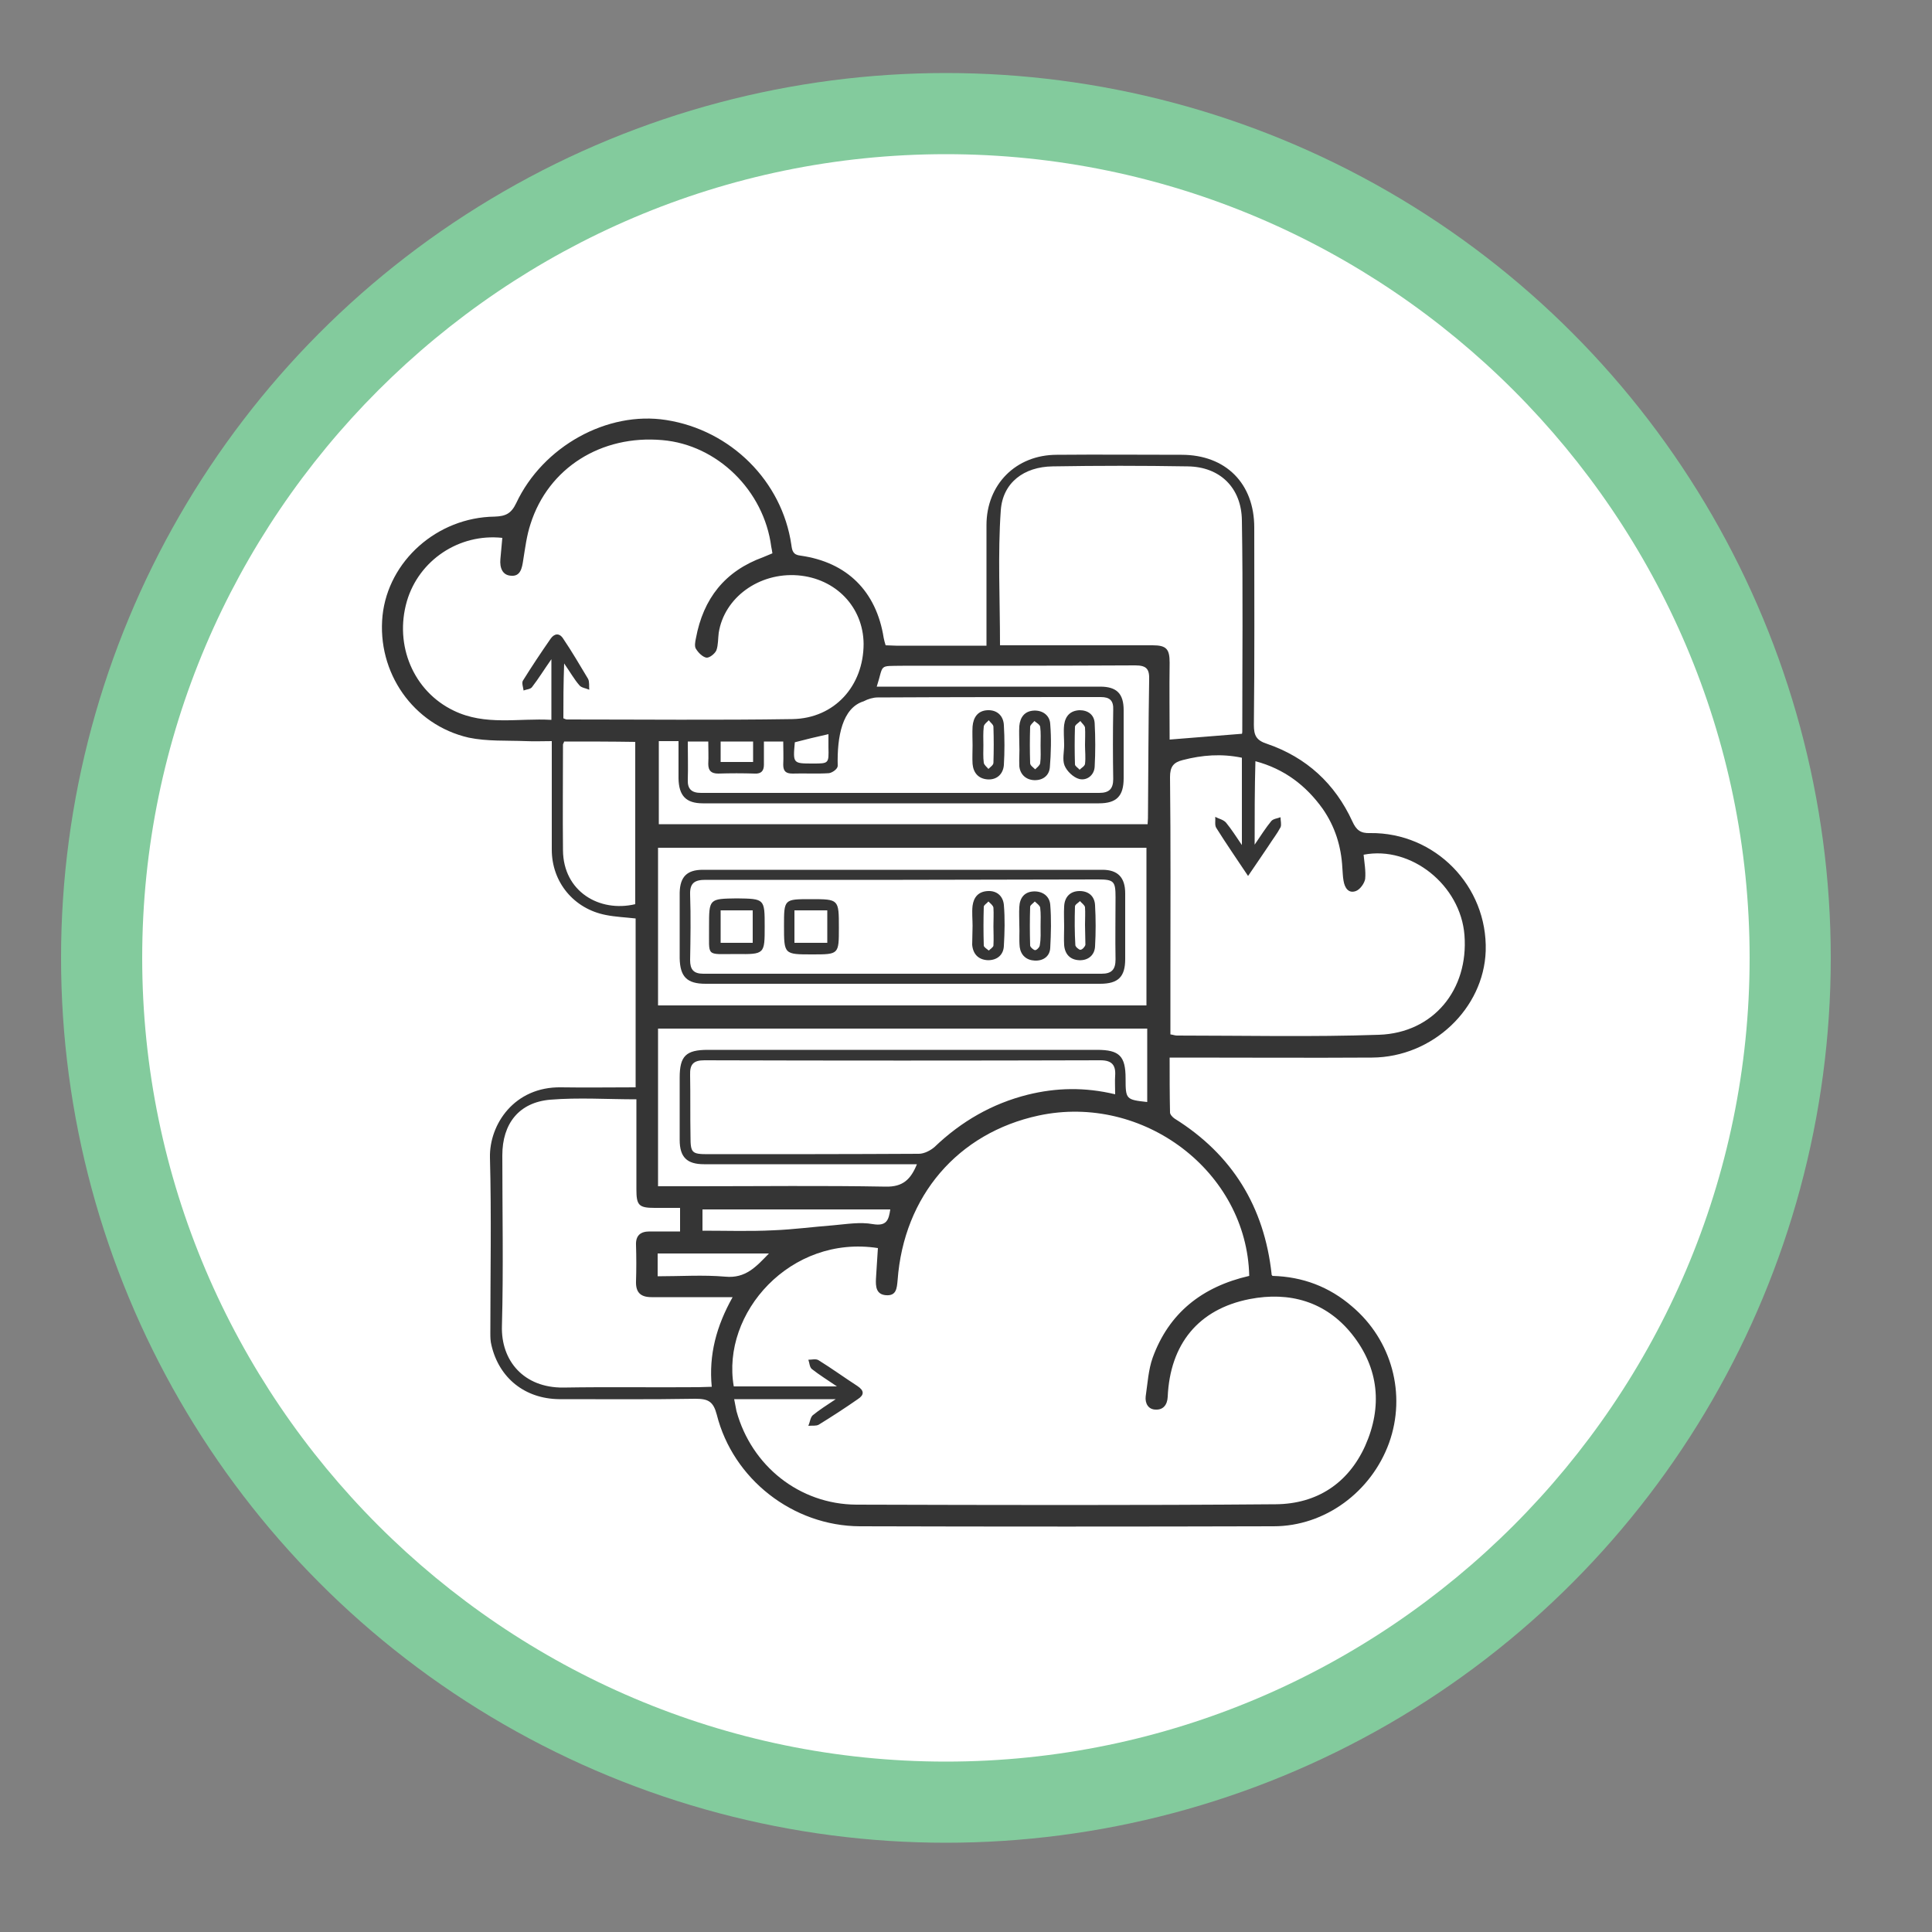 <?xml version="1.0" encoding="UTF-8"?> <!-- Generator: Adobe Illustrator 25.1.0, SVG Export Plug-In . SVG Version: 6.00 Build 0) --> <svg xmlns="http://www.w3.org/2000/svg" xmlns:xlink="http://www.w3.org/1999/xlink" id="Layer_1" x="0px" y="0px" viewBox="0 0 50 50" style="enable-background:new 0 0 50 50;" xml:space="preserve"><rect x="0" y="0" width="50" height="50" fill="#808080" stroke="none"/> <style type="text/css"> .st0{fill:#83CB9D;} .st1{fill:#FFFFFF;} .st2{fill:#353535;} </style> <circle class="st0" cx="24.48" cy="24.79" r="22.9"></circle> <path class="st1" d="M45.28,24.79c0,11.44-9.36,20.8-20.8,20.8c-11.44,0-20.8-9.36-20.8-20.8c0-11.44,9.36-20.8,20.8-20.8 C35.92,3.99,45.28,13.35,45.28,24.79z"></path> <path class="st2" d="M32.93,33.02c0.78,0.02,1.47,0.28,2.06,0.79c1.03,0.87,1.41,2.27,0.96,3.53c-0.46,1.27-1.66,2.16-2.99,2.16 c-3.57,0.01-7.14,0.01-10.71,0c-1.73-0.01-3.28-1.22-3.7-2.89c-0.09-0.34-0.22-0.41-0.55-0.41c-1.18,0.02-2.35,0.01-3.53,0.01 c-0.88-0.01-1.55-0.54-1.75-1.39c-0.03-0.11-0.03-0.22-0.03-0.33c0-1.51,0.03-3.02-0.01-4.53c-0.02-0.86,0.63-1.84,1.84-1.82 c0.64,0.01,1.27,0,1.93,0c0-1.47,0-2.91,0-4.37c-0.26-0.03-0.52-0.04-0.77-0.09c-0.83-0.16-1.4-0.85-1.4-1.69c0-0.92,0-1.84,0-2.81 c-0.23,0-0.45,0.01-0.67,0c-0.49-0.02-1,0.01-1.48-0.09c-1.44-0.33-2.38-1.69-2.23-3.16c0.15-1.41,1.41-2.54,2.9-2.56 c0.29-0.01,0.43-0.08,0.56-0.35c0.69-1.47,2.36-2.39,3.88-2.15c1.67,0.26,3,1.58,3.24,3.23c0.02,0.15,0.04,0.26,0.24,0.28 c1.2,0.17,1.96,0.92,2.15,2.13c0.01,0.06,0.03,0.12,0.05,0.19c0.09,0,0.18,0.01,0.27,0.01c0.77,0,1.54,0,2.34,0 c0-0.28,0-0.53,0-0.78c0-0.78,0-1.56,0-2.34c0-1.05,0.76-1.82,1.82-1.82c1.08-0.01,2.15,0,3.23,0c1.14,0,1.88,0.74,1.88,1.88 c0,1.7,0.01,3.41-0.01,5.11c0,0.27,0.06,0.4,0.34,0.49c1.02,0.35,1.76,1.03,2.21,2.01c0.1,0.22,0.21,0.31,0.46,0.3 c1.68-0.02,3.04,1.37,2.99,3.05c-0.05,1.49-1.37,2.75-2.94,2.76c-1.6,0.01-3.21,0-4.81,0c-0.13,0-0.26,0-0.43,0 c0,0.49,0,0.96,0.01,1.42c0,0.05,0.06,0.12,0.12,0.16c1.49,0.93,2.32,2.28,2.51,4.03C32.9,32.97,32.9,32.98,32.93,33.02z M32.33,33.02c-0.06-2.7-2.74-4.73-5.45-4.15c-2.09,0.45-3.49,2.08-3.65,4.26c-0.02,0.21-0.03,0.41-0.3,0.39 c-0.26-0.02-0.27-0.23-0.26-0.43c0.02-0.27,0.03-0.53,0.05-0.79c-2.26-0.35-4.06,1.68-3.73,3.58c0.87,0,1.74,0,2.67,0 c-0.25-0.17-0.46-0.3-0.65-0.45c-0.06-0.05-0.06-0.16-0.09-0.24c0.09,0,0.19-0.03,0.26,0.01c0.34,0.21,0.67,0.45,1.01,0.67 c0.18,0.12,0.18,0.23,0.01,0.34c-0.33,0.23-0.67,0.45-1.01,0.66c-0.07,0.04-0.18,0.02-0.27,0.03c0.04-0.09,0.05-0.21,0.11-0.27 c0.17-0.14,0.36-0.26,0.6-0.42c-0.92,0-1.76,0-2.63,0c0.02,0.11,0.04,0.21,0.06,0.31c0.39,1.42,1.63,2.41,3.1,2.42 c3.62,0.01,7.24,0.02,10.86-0.01c1.06-0.01,1.87-0.54,2.31-1.51c0.45-1.01,0.36-2.01-0.34-2.89c-0.68-0.85-1.62-1.11-2.65-0.91 c-1.33,0.26-2.06,1.17-2.12,2.53c-0.01,0.21-0.12,0.34-0.31,0.33c-0.19,0-0.28-0.16-0.26-0.34c0.05-0.34,0.07-0.69,0.18-1 C30.25,33.98,31.11,33.3,32.33,33.02z M14.58,18.59c0.05,0.02,0.07,0.03,0.09,0.03c1.95,0,3.9,0.02,5.84-0.01 c1.09-0.02,1.84-0.86,1.84-1.95c-0.01-0.95-0.72-1.69-1.7-1.77c-1.01-0.08-1.91,0.58-2.05,1.49c-0.02,0.15-0.01,0.31-0.06,0.45 c-0.04,0.09-0.18,0.2-0.26,0.19c-0.1-0.02-0.21-0.13-0.27-0.23c-0.04-0.06-0.02-0.18,0-0.27c0.19-1.03,0.75-1.74,1.74-2.1 c0.08-0.03,0.16-0.07,0.24-0.1c-0.01-0.07-0.02-0.12-0.03-0.17c-0.19-1.46-1.4-2.64-2.82-2.76c-1.58-0.14-2.95,0.72-3.41,2.17 c-0.1,0.3-0.14,0.63-0.19,0.94c-0.03,0.2-0.07,0.42-0.31,0.4c-0.23-0.01-0.3-0.21-0.28-0.43c0.02-0.18,0.03-0.37,0.05-0.55 c-1.12-0.12-2.16,0.58-2.47,1.64c-0.33,1.14,0.17,2.33,1.21,2.83c0.82,0.4,1.68,0.19,2.53,0.24c0-0.53,0-1.02,0-1.57 c-0.19,0.27-0.33,0.5-0.5,0.72c-0.04,0.06-0.15,0.06-0.22,0.09c-0.01-0.08-0.05-0.19-0.02-0.25c0.23-0.37,0.47-0.73,0.72-1.09 c0.09-0.13,0.22-0.16,0.32-0.01c0.23,0.34,0.44,0.7,0.65,1.05c0.04,0.08,0.02,0.19,0.03,0.28c-0.09-0.04-0.21-0.05-0.26-0.12 c-0.13-0.15-0.23-0.33-0.39-0.56C14.58,17.71,14.58,18.15,14.58,18.59z M32.47,21.86c0.17-0.25,0.29-0.44,0.43-0.61 c0.05-0.06,0.16-0.07,0.24-0.1c0,0.09,0.03,0.19,0,0.26c-0.09,0.17-0.21,0.32-0.31,0.48c-0.16,0.24-0.32,0.47-0.53,0.78 c-0.3-0.45-0.57-0.84-0.82-1.24c-0.05-0.07-0.02-0.19-0.03-0.29c0.09,0.05,0.21,0.07,0.28,0.15c0.14,0.17,0.26,0.36,0.41,0.58 c0-0.79,0-1.53,0-2.26c-0.53-0.11-1.03-0.07-1.53,0.06c-0.24,0.06-0.33,0.17-0.33,0.44c0.02,1.72,0.01,3.45,0.01,5.17 c0,0.5,0,0.99,0,1.49c0.07,0.01,0.12,0.03,0.17,0.03c1.74,0,3.49,0.04,5.23-0.02c1.41-0.05,2.32-1.17,2.21-2.58 c-0.1-1.29-1.38-2.32-2.61-2.08c0.02,0.21,0.06,0.42,0.04,0.63c-0.02,0.11-0.13,0.27-0.24,0.31c-0.19,0.07-0.29-0.08-0.32-0.27 c-0.02-0.11-0.02-0.22-0.03-0.33c-0.03-0.56-0.19-1.07-0.51-1.53c-0.43-0.6-0.99-1.03-1.74-1.23C32.47,20.41,32.47,21.1,32.47,21.86 z M25.88,16.7c0.11,0,0.22,0,0.33,0c1.21,0,2.41,0,3.62,0c0.36,0,0.44,0.1,0.44,0.45c-0.01,0.68,0,1.35,0,1.99 c0.63-0.05,1.24-0.1,1.87-0.15c0,0.01,0.01-0.02,0.01-0.05c0-1.82,0.02-3.65-0.01-5.47c-0.01-0.85-0.57-1.39-1.4-1.4 c-1.17-0.02-2.33-0.02-3.5,0c-0.74,0.01-1.29,0.42-1.34,1.14C25.82,14.34,25.88,15.5,25.88,16.7z M18.96,33.57 c-0.15,0-0.25,0-0.34,0c-0.59,0-1.18,0-1.76,0c-0.28,0-0.41-0.12-0.4-0.41c0.01-0.31,0.01-0.63,0-0.94 c-0.01-0.24,0.11-0.35,0.35-0.35c0.26,0,0.52,0,0.79,0c0-0.22,0-0.41,0-0.61c-0.24,0-0.45,0-0.66,0c-0.41,0-0.47-0.07-0.47-0.48 c0-0.77,0-1.54,0-2.33c-0.76,0-1.5-0.05-2.23,0.01c-0.81,0.07-1.24,0.62-1.24,1.44c0,1.47,0.03,2.94-0.01,4.41 c-0.03,0.91,0.57,1.61,1.59,1.6c1.17-0.02,2.33,0,3.5-0.01c0.11,0,0.21-0.01,0.34-0.01C18.34,35.06,18.54,34.32,18.96,33.57z M17.03,21.94c0,1.39,0,2.74,0,4.08c4.23,0,8.43,0,12.64,0c0-1.37,0-2.72,0-4.08C25.45,21.94,21.25,21.94,17.03,21.94z M28.86,28.32 c0-0.2-0.01-0.34,0-0.48c0.02-0.28-0.09-0.4-0.38-0.4c-3.42,0.01-6.84,0.01-10.25,0c-0.28,0-0.38,0.1-0.37,0.38 c0.01,0.53,0,1.05,0.01,1.58c0,0.44,0.03,0.47,0.46,0.47c1.82,0,3.63,0,5.45-0.01c0.14,0,0.31-0.09,0.41-0.18 c0.69-0.66,1.49-1.12,2.41-1.35C27.33,28.15,28.07,28.13,28.86,28.32z M17.8,19.19c0,0.34,0.01,0.67,0,0.99 c-0.01,0.24,0.1,0.34,0.34,0.34c3.44,0,6.87,0,10.31,0c0.26,0,0.36-0.11,0.36-0.36c-0.01-0.6-0.01-1.2,0-1.79 c0.01-0.24-0.09-0.33-0.32-0.33c-1.93,0-3.85,0-5.78,0.01c-0.11,0-0.25,0.04-0.36,0.1c-0.55,0.17-0.69,0.91-0.67,1.67 c0,0.08-0.14,0.18-0.23,0.19c-0.31,0.02-0.63,0-0.94,0.01c-0.17,0-0.24-0.06-0.24-0.23c0.01-0.2,0-0.4,0-0.6c-0.19,0-0.33,0-0.5,0 c0,0.21,0,0.41,0,0.6c0,0.16-0.07,0.24-0.24,0.23c-0.31-0.01-0.63-0.01-0.94,0c-0.18,0-0.26-0.07-0.26-0.25c0.01-0.19,0-0.38,0-0.58 C18.16,19.19,18,19.19,17.8,19.19z M22.69,17.77c0.14,0,0.25,0,0.36,0c1.81,0,3.61,0,5.42,0c0.43,0,0.61,0.18,0.61,0.61 c0,0.59,0,1.18,0,1.76c0,0.46-0.18,0.65-0.64,0.65c-3.42,0-6.84,0-10.25,0c-0.44,0-0.62-0.2-0.63-0.64c0-0.32,0-0.64,0-0.97 c-0.2,0-0.35,0-0.51,0c0,0.73,0,1.45,0,2.15c4.23,0,8.43,0,12.65,0c0.01-0.11,0.01-0.2,0.01-0.29c0.01-1.15,0.01-2.29,0.03-3.44 c0.01-0.28-0.06-0.38-0.36-0.38c-2.01,0.01-4.02,0.01-6.02,0.01C22.72,17.24,22.88,17.18,22.69,17.77z M23.73,30.13 c-0.14,0-0.25,0-0.37,0c-1.71,0-3.43,0-5.14,0c-0.44,0-0.63-0.18-0.63-0.63c0-0.54,0-1.07,0-1.61c0-0.56,0.16-0.72,0.73-0.72 c3.36,0,6.71,0,10.07,0c0.58,0,0.74,0.16,0.74,0.74c0,0.54,0.01,0.55,0.56,0.61c0-0.63,0-1.27,0-1.9c-4.24,0-8.45,0-12.66,0 c0,1.37,0,2.73,0,4.08c0.36,0,0.69,0,1.02,0c1.62,0,3.24-0.02,4.87,0.01C23.37,30.72,23.57,30.52,23.73,30.13z M14.6,19.19 c-0.01,0.04-0.03,0.06-0.03,0.08c0,0.91-0.01,1.82,0,2.74c0.01,1.06,0.94,1.61,1.87,1.39c0-1.39,0-2.79,0-4.2 C15.82,19.19,15.22,19.19,14.6,19.19z M23.04,31.3c-1.63,0-3.24,0-4.86,0c0,0.19,0,0.35,0,0.55c0.62,0,1.23,0.02,1.83-0.01 c0.52-0.02,1.04-0.09,1.56-0.13c0.34-0.03,0.69-0.09,1.02-0.03C22.95,31.74,23,31.57,23.04,31.3z M17.02,33.03 c0.6,0,1.18-0.04,1.75,0.01c0.53,0.05,0.8-0.26,1.13-0.6c-0.99,0-1.93,0-2.88,0C17.02,32.64,17.02,32.81,17.02,33.03z M21.44,19 c-0.32,0.07-0.6,0.14-0.87,0.21c-0.05,0.55-0.05,0.55,0.47,0.55c0.41,0,0.41,0,0.4-0.42C21.44,19.24,21.44,19.13,21.44,19z M18.65,19.72c0.31,0,0.58,0,0.84,0c0-0.2,0-0.37,0-0.53c-0.29,0-0.56,0-0.84,0"></path> <path class="st2" d="M23.37,25.46c-1.7,0-3.41,0-5.11,0c-0.48,0-0.66-0.18-0.67-0.66c0-0.57,0-1.14,0-1.7 c0.01-0.41,0.19-0.59,0.6-0.59c3.45,0,6.89,0,10.34,0c0.4,0,0.59,0.2,0.59,0.61c0,0.57,0,1.14,0,1.7c0,0.46-0.18,0.64-0.65,0.64 C26.77,25.46,25.07,25.46,23.37,25.46z M23.37,22.77c-1.7,0-3.41,0-5.11,0c-0.28,0-0.41,0.08-0.4,0.38c0.02,0.57,0.01,1.14,0,1.7 c0,0.24,0.09,0.35,0.34,0.35c3.44,0,6.87,0,10.31,0c0.26,0,0.36-0.11,0.36-0.37c-0.01-0.54,0-1.07,0-1.61 c0-0.41-0.04-0.46-0.45-0.46C26.73,22.76,25.05,22.77,23.37,22.77z"></path> <path class="st2" d="M25.17,19.29c0-0.16-0.01-0.33,0-0.49c0.02-0.24,0.14-0.41,0.39-0.42c0.25-0.01,0.41,0.15,0.42,0.39 c0.02,0.34,0.02,0.69,0,1.03c-0.02,0.24-0.19,0.39-0.43,0.37c-0.23-0.02-0.36-0.17-0.38-0.4C25.16,19.62,25.17,19.45,25.17,19.29z M25.45,19.29C25.45,19.29,25.45,19.29,25.45,19.29c0,0.15-0.01,0.3,0.01,0.45c0.01,0.06,0.08,0.11,0.12,0.16 c0.05-0.05,0.13-0.1,0.13-0.16c0.01-0.31,0.01-0.62,0-0.93c0-0.06-0.08-0.11-0.12-0.17c-0.05,0.05-0.12,0.1-0.13,0.16 C25.44,18.97,25.45,19.13,25.45,19.29z"></path> <path class="st2" d="M26.38,19.27c0-0.16-0.01-0.32,0-0.48c0.02-0.23,0.14-0.39,0.38-0.4c0.23-0.01,0.41,0.13,0.42,0.35 c0.03,0.37,0.02,0.75-0.01,1.12c-0.02,0.22-0.19,0.34-0.41,0.33c-0.21-0.01-0.36-0.15-0.38-0.36 C26.37,19.64,26.39,19.45,26.38,19.27C26.38,19.27,26.38,19.27,26.38,19.27z M26.93,19.29c0-0.16,0.01-0.33-0.01-0.48 c-0.01-0.06-0.09-0.1-0.15-0.15c-0.04,0.05-0.11,0.1-0.11,0.15c-0.01,0.31-0.01,0.63,0,0.94c0,0.06,0.08,0.11,0.13,0.16 c0.05-0.05,0.12-0.1,0.13-0.16C26.94,19.6,26.93,19.45,26.93,19.29z"></path> <path class="st2" d="M27.54,19.28c0-0.17-0.02-0.35,0-0.52c0.03-0.23,0.16-0.37,0.4-0.38c0.22,0,0.38,0.12,0.39,0.34 c0.02,0.37,0.02,0.75,0,1.12c-0.01,0.22-0.2,0.37-0.4,0.32c-0.15-0.04-0.32-0.2-0.38-0.35C27.49,19.66,27.54,19.46,27.54,19.28 C27.54,19.28,27.54,19.28,27.54,19.28z M28.08,19.28C28.09,19.28,28.09,19.28,28.08,19.28c0-0.15,0.01-0.3,0-0.45 c-0.01-0.06-0.08-0.11-0.12-0.17c-0.05,0.05-0.14,0.1-0.14,0.15c-0.01,0.32-0.01,0.65,0,0.97c0,0.05,0.08,0.09,0.12,0.14 c0.05-0.05,0.13-0.09,0.14-0.15C28.1,19.6,28.08,19.44,28.08,19.28z"></path> <path class="st2" d="M19.79,23.98c0,0.71,0,0.72-0.73,0.71c-0.82,0-0.7,0.09-0.71-0.71c0-0.72,0-0.72,0.72-0.73 C19.79,23.26,19.79,23.26,19.79,23.98z M18.65,23.56c0,0.3,0,0.57,0,0.84c0.29,0,0.56,0,0.83,0c0-0.29,0-0.57,0-0.84 C19.2,23.56,18.94,23.56,18.65,23.56z"></path> <path class="st2" d="M20.29,23.96c0-0.69,0-0.69,0.69-0.69c0.73,0,0.73,0,0.73,0.74c0,0.69,0,0.69-0.69,0.69 C20.29,24.7,20.29,24.7,20.29,23.96z M21.41,24.4c0-0.3,0-0.57,0-0.84c-0.3,0-0.57,0-0.85,0c0,0.29,0,0.55,0,0.84 C20.86,24.4,21.13,24.4,21.41,24.4z"></path> <path class="st2" d="M25.17,23.96c0-0.17-0.02-0.35,0-0.52c0.03-0.22,0.15-0.37,0.4-0.38c0.24-0.01,0.39,0.14,0.41,0.36 c0.03,0.35,0.02,0.71,0,1.06c-0.01,0.23-0.17,0.37-0.41,0.37c-0.25-0.01-0.39-0.16-0.41-0.4C25.16,24.28,25.17,24.12,25.17,23.96 C25.17,23.96,25.17,23.96,25.17,23.96z M25.71,23.97C25.72,23.97,25.72,23.97,25.71,23.97c0-0.16,0.01-0.32,0-0.48 c-0.01-0.06-0.08-0.11-0.13-0.16c-0.04,0.05-0.12,0.09-0.12,0.14c-0.01,0.33-0.01,0.66,0,1c0,0.04,0.08,0.09,0.13,0.13 c0.04-0.04,0.12-0.09,0.12-0.13C25.72,24.29,25.71,24.13,25.71,23.97z"></path> <path class="st2" d="M26.38,23.95c0-0.16-0.01-0.32,0-0.48c0.01-0.23,0.13-0.39,0.37-0.4c0.23-0.01,0.41,0.12,0.43,0.34 c0.03,0.37,0.02,0.75,0,1.12c-0.01,0.22-0.18,0.34-0.4,0.33c-0.22-0.01-0.36-0.14-0.39-0.35C26.37,24.31,26.39,24.13,26.38,23.95 C26.39,23.95,26.38,23.95,26.38,23.95z M26.93,23.97c0-0.16,0.01-0.32-0.01-0.48c-0.01-0.06-0.09-0.11-0.14-0.16 c-0.04,0.05-0.12,0.09-0.12,0.14c-0.01,0.33-0.01,0.66,0,1c0,0.04,0.09,0.12,0.13,0.12c0.04,0,0.12-0.08,0.12-0.13 C26.94,24.29,26.93,24.13,26.93,23.97z"></path> <path class="st2" d="M27.54,23.98c0-0.17-0.01-0.34,0-0.52c0.01-0.25,0.16-0.4,0.4-0.4c0.24,0,0.39,0.14,0.4,0.37 c0.02,0.35,0.02,0.71,0,1.06c-0.01,0.23-0.18,0.37-0.41,0.36c-0.23-0.01-0.37-0.15-0.39-0.39C27.53,24.3,27.54,24.14,27.54,23.98 C27.54,23.98,27.54,23.98,27.54,23.98z M28.08,23.93C28.08,23.93,28.08,23.93,28.08,23.93c0-0.15,0.01-0.3,0-0.45 c-0.01-0.06-0.09-0.11-0.13-0.16c-0.05,0.05-0.13,0.09-0.13,0.14c-0.01,0.33-0.01,0.67,0.01,1c0,0.04,0.09,0.12,0.13,0.12 c0.05,0,0.12-0.08,0.13-0.13C28.09,24.28,28.08,24.11,28.08,23.93z"></path> </svg> 